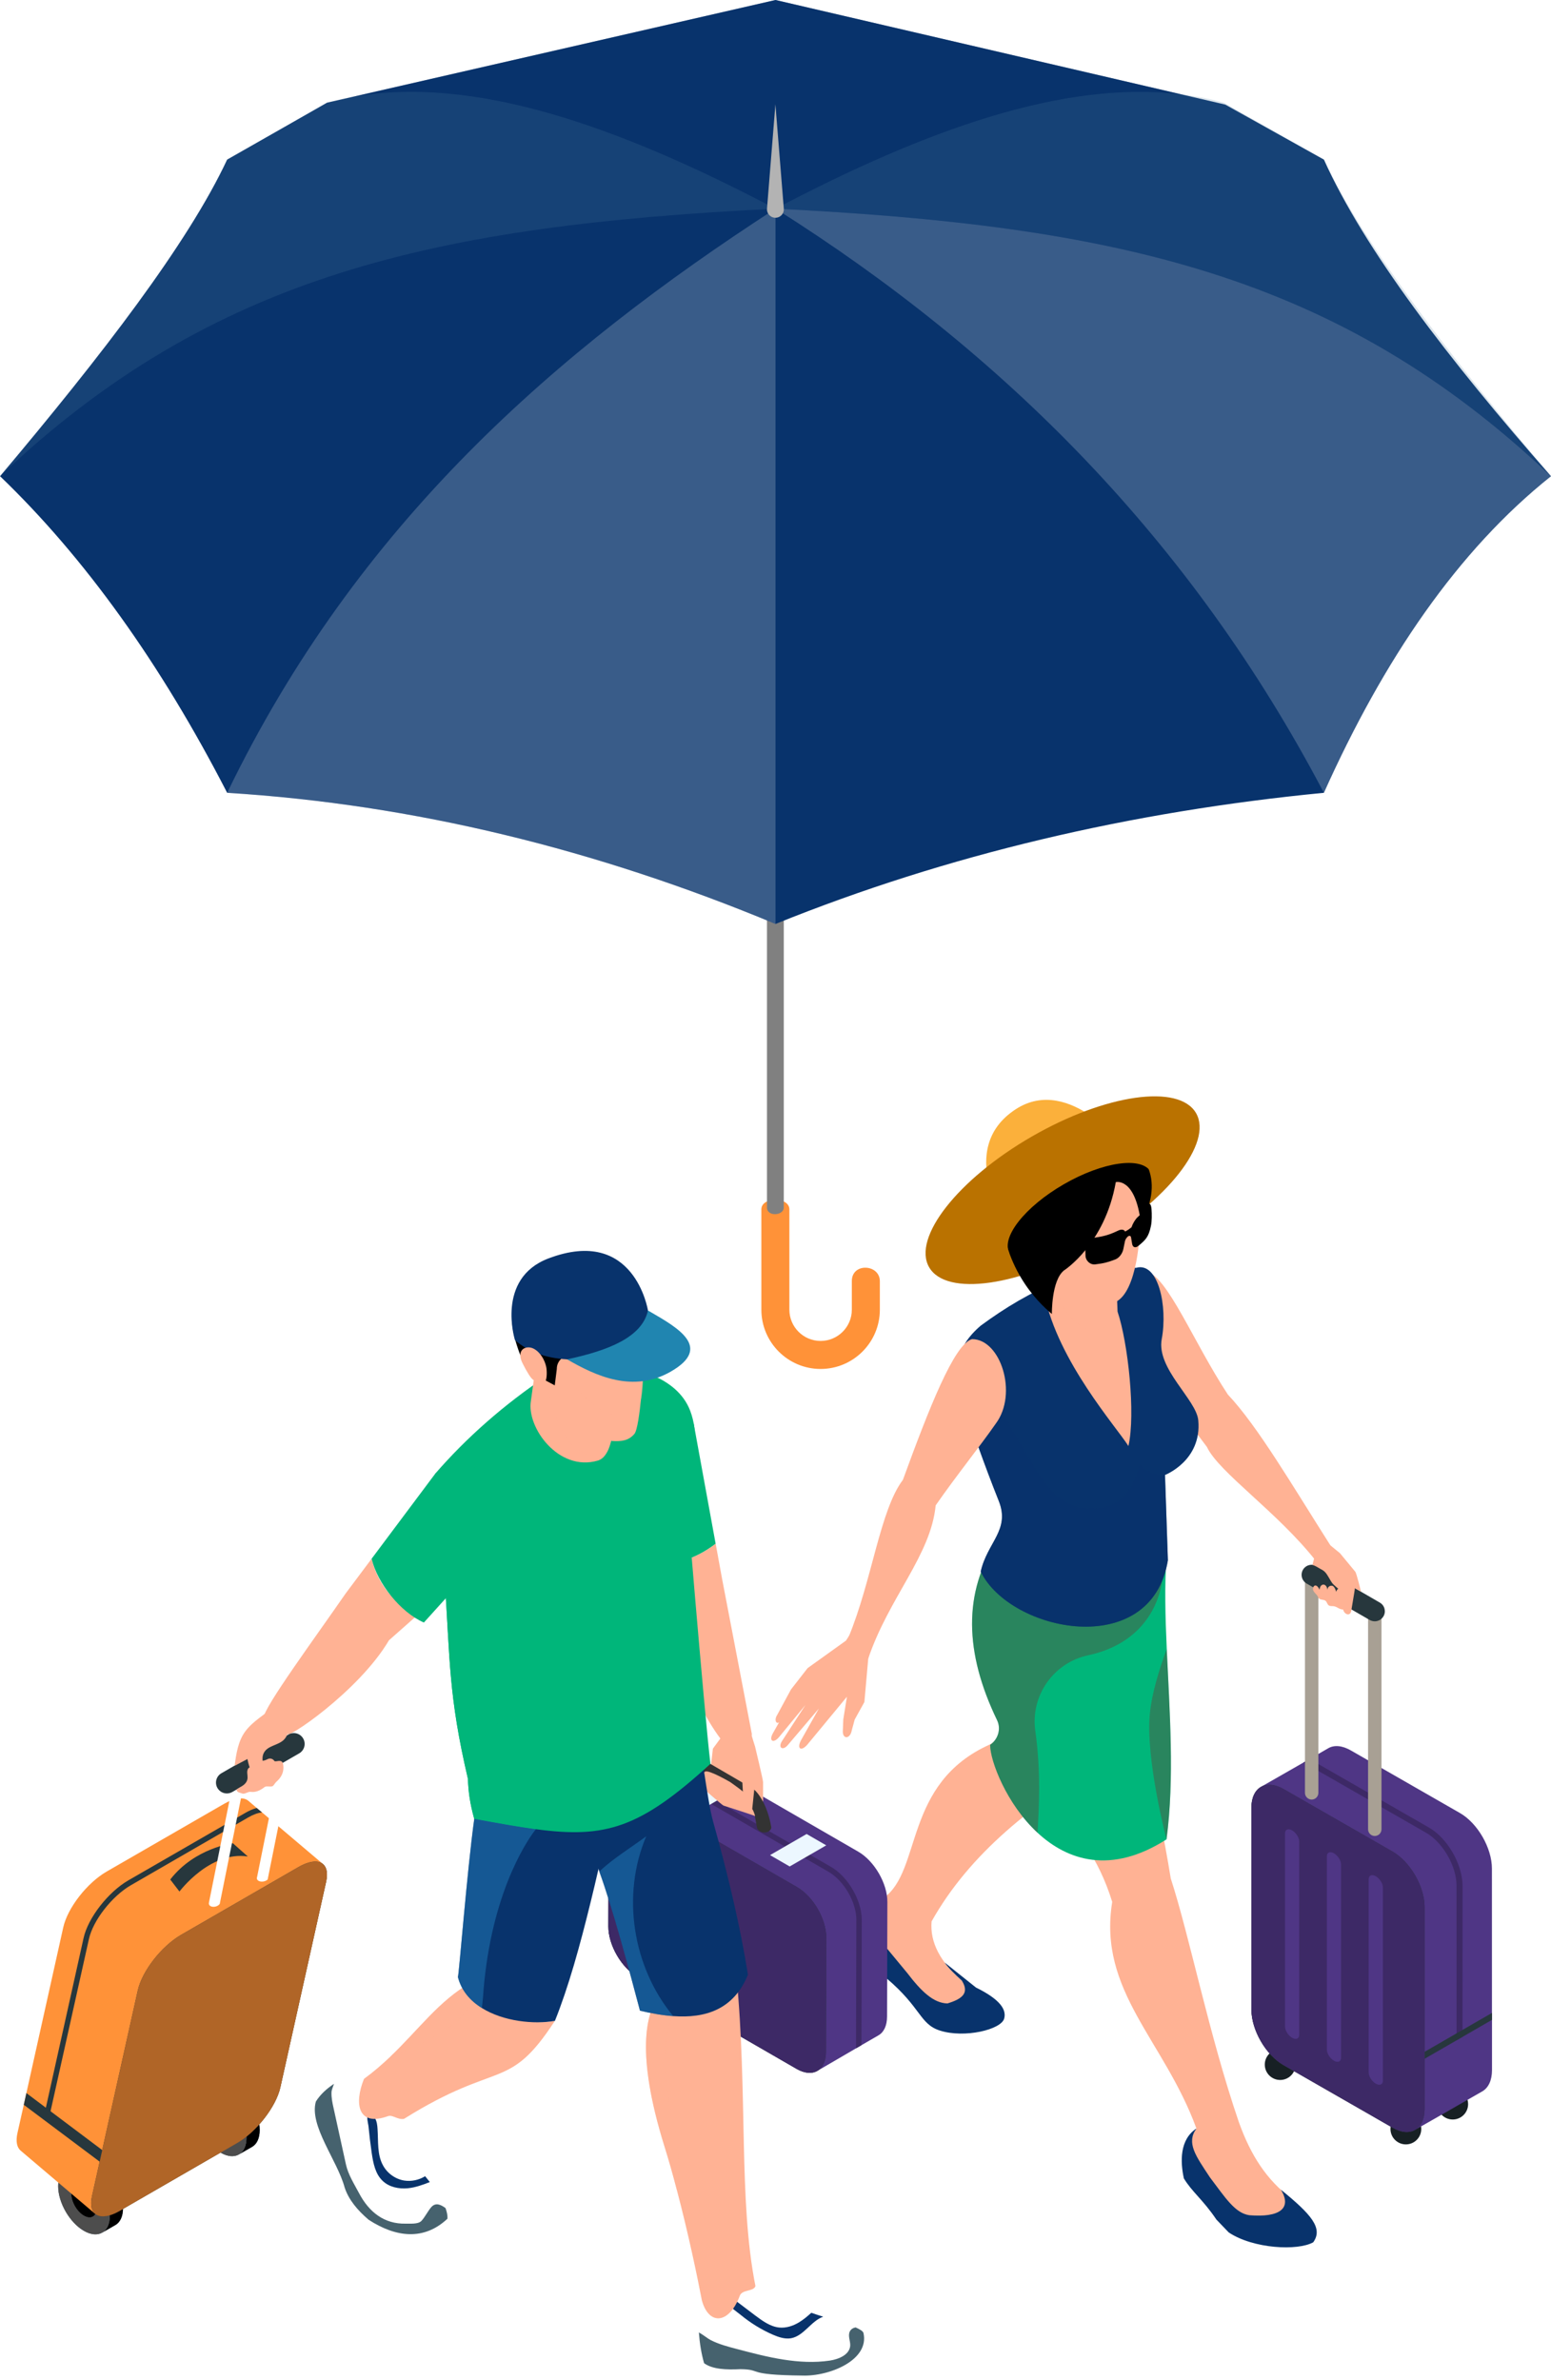 <?xml version="1.0" encoding="UTF-8"?>
<svg xmlns="http://www.w3.org/2000/svg" width="350" height="537" viewBox="0 0 350 537" fill="none">
  <path d="M185.179 308.901C177.809 308.901 171.811 302.903 171.811 295.533V272.883C171.811 269.988 178.133 270.026 178.133 272.883V295.533C178.133 299.416 181.292 302.579 185.179 302.579C189.062 302.579 192.225 299.42 192.225 295.533V289.105C192.198 284.838 198.547 285.234 198.547 289.105V295.533C198.547 302.907 192.549 308.901 185.179 308.901Z" fill="#FF9238"></path>
  <path d="M176.87 272.476V109.03C176.87 107.982 176.021 107.134 174.973 107.134C173.925 107.134 173.077 107.982 173.077 109.03V272.476C173.081 274.61 176.87 274.335 176.87 272.476Z" fill="#808080"></path>
  <path d="M350 107.455C328.926 124.242 312.252 148.792 298.751 178.895C255.137 183.129 213.811 192.814 174.999 208.489C134.657 191.687 93.448 181.511 51.262 178.895C36.232 149.704 19.154 125.863 0.014 107.455C23.071 80.085 42.414 54.928 51.262 36.014L64.272 28.606L73.803 23.17L79.341 21.907L175.003 0L275.431 23.351L276.494 23.604L298.755 36.018C307.916 56.33 326.687 80.892 350 107.455Z" fill="#08336C"></path>
  <path opacity="0.2" d="M175.002 47.087V208.485C134.659 191.683 93.45 181.508 51.265 178.891C80.64 118.146 125.419 79.21 175.002 47.087Z" fill="white"></path>
  <path opacity="0.2" d="M349.988 107.454C328.914 124.253 312.251 148.792 298.751 178.895C268.738 121.728 226.187 79.365 175.01 47.09C251.758 50.879 302.012 61.94 349.988 107.454Z" fill="white"></path>
  <path opacity="0.2" d="M174.978 47.087C98.23 50.879 47.976 61.94 0 107.451C23.057 80.081 42.401 54.924 51.249 36.011L64.259 28.603L73.789 23.166C75.61 22.661 77.457 22.243 79.327 21.904C106.637 16.859 139.341 28.354 174.978 47.087Z" fill="#517FA2"></path>
  <path opacity="0.2" d="M349.988 107.455C302.012 61.944 251.758 50.883 175.01 47.09C208.841 29.304 240.053 18.039 266.487 21.274C267.89 21.44 269.281 21.651 270.661 21.907C272.531 22.25 274.378 22.665 276.199 23.17L285.729 28.606L298.739 36.014C305.985 51.501 320.269 71.173 337.879 92.827C341.758 97.619 345.815 102.497 349.988 107.455Z" fill="#517FA2"></path>
  <path opacity="0.4" d="M266.48 21.274C240.046 18.039 208.834 29.3 175.003 47.09C139.339 28.354 106.635 16.863 79.329 21.907L174.991 0L266.48 21.274Z" fill="#08336C"></path>
  <path d="M173.083 47.087L174.979 23.54L176.875 47.087C176.958 48.135 176.178 49.051 175.134 49.134C174.089 49.217 173.17 48.436 173.083 47.392C173.075 47.294 173.075 47.185 173.083 47.087Z" fill="#B3B3B3"></path>
  <path d="M227.126 276.352C227.126 276.352 215.545 259.187 229.203 250.301C241.538 242.279 254.326 259.583 254.326 259.583L227.126 276.352Z" fill="#FBB03B"></path>
  <path d="M269.904 251.176C273.757 257.852 263.401 271.051 246.764 280.653C230.131 290.255 213.521 292.63 209.668 285.953C205.811 279.277 216.171 266.078 232.808 256.476C249.445 246.874 266.047 244.499 269.904 251.176Z" fill="#BA7200"></path>
  <path d="M317.248 483.875C319.166 483.875 320.721 482.321 320.721 480.403C320.721 478.486 319.166 476.931 317.248 476.931C315.331 476.931 313.776 478.486 313.776 480.403C313.776 482.321 315.331 483.875 317.248 483.875Z" fill="#172024"></path>
  <path d="M331.294 474.79C331.294 476.705 329.741 478.262 327.822 478.262C325.903 478.262 324.35 476.709 324.35 474.79C324.35 472.875 325.903 471.318 327.822 471.318C329.741 471.321 331.294 472.875 331.294 474.79Z" fill="#172024"></path>
  <path d="M292.356 465.866C292.356 467.782 290.803 469.339 288.884 469.339C286.969 469.339 285.412 467.785 285.412 465.866C285.412 463.948 286.965 462.394 288.884 462.394C290.803 462.394 292.356 463.951 292.356 465.866Z" fill="#172024"></path>
  <path d="M302.93 460.253C302.93 462.172 301.376 463.725 299.457 463.725C297.539 463.725 295.985 462.172 295.985 460.253C295.985 458.338 297.539 456.781 299.457 456.781C301.373 456.781 302.93 458.338 302.93 460.253Z" fill="#172024"></path>
  <path d="M268.763 489.991C268.374 486.187 268.269 482.703 269.984 480.287C262.727 460.389 247.723 449.302 250.984 429.159C244.624 408.609 231.414 407.304 223.259 377.952C220.534 370.057 220.767 361.997 223.259 353.817L262.482 354.631C261.611 362.186 257.562 370.94 250.169 375.667C256.823 388.089 261.11 404.869 264.193 423.858C268.435 436.906 272.808 459.073 279.522 478.737C282.236 486.383 285.844 491.894 291.427 496.105L288.004 502.872C288.004 502.872 277.079 500.754 276.913 500.264C276.755 499.777 268.763 489.991 268.763 489.991Z" fill="#FFB294"></path>
  <path d="M193.097 437.803C191.91 433.268 194.922 430.516 199.295 428.344C208.185 422.229 203.699 402.415 223.43 393.608C235.634 386.193 243.86 377.831 239.087 366.374L261.756 354.631C262.076 369.684 258.777 385.216 249.688 397.231C233.093 406.946 218.805 418.267 210.221 433.566C209.825 438.308 212.207 442.757 217.071 446.938C219.992 449.629 218.1 451.967 215.766 454.278L206.959 450.365L201.252 441.558L193.097 437.803Z" fill="#FFB294"></path>
  <path d="M270.002 480.286C266.172 482.771 266.334 487.789 267.148 491.54C268.943 494.556 271.521 496.407 274.488 500.836L277.282 503.747C282.857 507.453 292.833 507.931 296.342 505.971C298.627 502.789 295.898 499.656 289.048 494.099C291.656 498.352 288.674 500.425 281.904 499.856C278.684 499.37 276.528 495.943 273.018 491.295C269.802 486.413 267.649 483.547 270.002 480.286Z" fill="#08336C"></path>
  <path d="M197.972 429.042C192.517 430.011 190.681 433.562 190.153 438.048C191.051 443.104 196.581 443.458 200.019 446.365C207.929 453.053 207.521 456.721 212.087 458.187C217.647 459.974 225.904 457.984 226.601 455.496C227.174 453.456 225.655 451.141 220.241 448.483L213.157 442.828C214.058 444.114 215.465 445.505 217.059 446.934C218.812 449.743 217.116 451.062 213.798 452.072C210.654 451.997 207.906 449.362 204.747 445.222L197.735 436.744C196.034 434.112 195.861 431.534 197.972 429.042Z" fill="#08336C"></path>
  <path d="M263.241 415.044C250.676 423.074 240.867 419.805 234.126 413.551C227.121 407.059 223.434 397.34 223.434 393.725C225.267 392.439 225.938 390.083 224.991 388.134C217.678 372.994 217.248 359.354 225.089 347.52C225.395 347.064 225.708 346.608 226.043 346.152C226.446 346.797 226.88 347.4 227.336 347.946C232.889 354.664 242.28 354.495 253.462 352.919C256.595 352.474 259.867 351.92 263.241 351.373C262.774 357.707 262.955 364.734 263.294 372.097C263.924 386.064 265.081 401.219 263.241 415.044Z" fill="#00B67A"></path>
  <path opacity="0.3" d="M262.495 354.631C261.978 362.936 256.964 371.064 245.571 373.503C237.711 375.188 232.505 382.63 233.628 390.581C234.94 399.851 234.439 408.077 234.126 413.551C227.121 407.059 223.434 397.34 223.434 393.725C225.266 392.439 225.938 390.083 224.991 388.134C217.678 372.994 217.248 359.354 225.089 347.521L227.332 347.943L253.458 352.915L262.495 354.631Z" fill="#89131C"></path>
  <path d="M258.654 286.87C263.536 288.091 269.255 302.771 277.082 314.677C283.784 321.772 291.66 335.242 300.214 348.701L296.96 352.229C288.237 341.138 275.061 332.26 272.35 326.496L257.998 307.337L258.654 286.87Z" fill="#FFB294"></path>
  <path d="M262.895 332.829L263.547 352.075C259.815 374.804 227.992 368.331 221.308 354.631C222.775 348.022 228 345.27 225.387 338.699C221.78 329.651 219.352 322.39 219.352 322.39C218.541 320.068 217.825 317.961 217.278 316.03C215.261 308.999 215.439 304.189 221.308 299.13C232.588 290.832 244.181 285.528 256.373 286.082C261.364 284.642 263.543 294.73 262.159 302.161C260.912 308.841 269.975 315.808 270.404 320.486C271.249 329.598 262.895 332.829 262.895 332.829Z" fill="#08336C"></path>
  <path d="M193.505 366.208L190.896 370.204L182.251 376.402L178.5 381.213L175.349 387.03C174.67 388.063 175.13 389.122 175.812 388.632L174.425 391.079C173.418 392.847 174.508 393.442 175.729 392.055L181.765 384.715L176.465 392.869C175.484 394.419 176.683 395.154 177.852 393.684L184.785 385.529L180.789 392.624C179.756 394.505 180.679 395.369 182.176 393.684L191.118 382.864L190.297 387.976L190.191 390.717C190.195 392.511 191.854 392.406 192.212 390.449L192.871 388.014L195.058 384.063L195.929 374.25L197.097 367.754L193.505 366.208Z" fill="#FFB294"></path>
  <path opacity="0.5" d="M263.551 352.075C259.819 374.804 227.996 368.331 221.312 354.631C222.779 348.022 228.004 345.27 225.391 338.699C221.784 329.651 219.356 322.39 219.356 322.39C218.545 320.068 217.829 317.961 217.282 316.03C217.87 312.619 218.613 309.663 219.356 310.432C233.056 324.652 234.198 341.994 248.019 340.297C255.698 339.351 257.112 330.454 257.112 330.454C259.095 332.177 261.032 333.025 262.899 332.829L263.551 352.075Z" fill="#08336C"></path>
  <path d="M219.352 302.172C215.326 303.265 209.637 317.802 203.752 333.919C198.565 340.772 196.793 356.64 191.466 369.473L195.922 374.257C200.597 360.448 210.055 350.989 211.145 339.683C215.816 332.957 221.188 326.307 224.735 321.199C229.738 314.458 225.814 302.172 219.352 302.172Z" fill="#FFB294"></path>
  <path opacity="0.3" d="M263.234 415.044C263.234 415.044 258.507 397.103 259.472 386.758C259.894 382.204 261.56 376.764 263.287 372.101C263.916 386.065 265.074 401.22 263.234 415.044Z" fill="#89131C"></path>
  <path d="M237.076 277.739L235.737 292.298C238.723 307.118 251.941 322.006 254.64 326.296C256.291 319.069 254.564 303.024 252.186 295.955L251.88 287.948L237.076 277.739Z" fill="#FFB294"></path>
  <path opacity="0.5" d="M236.809 284.83C236.752 285 238.995 300.528 247.432 300.079C252.718 299.797 251.719 288.136 251.719 288.136L236.809 284.83Z" fill="#FFB294"></path>
  <path d="M251.647 293.837C247.802 295.56 242.207 291.477 239.666 289.339C238.803 288.612 238.128 287.688 237.691 286.648L235.621 281.731L232.375 281.984C232.375 281.984 226.724 278.946 227.61 267.813C228.051 262.248 235.127 256.665 241.023 256.635C250.301 256.59 253.702 262.282 256.163 266.082C258.625 269.883 257.219 277.683 257.219 277.683C257.219 277.683 256.812 291.522 251.647 293.837Z" fill="#FFB294"></path>
  <path d="M240.115 286.659C240.115 286.659 249.318 280.804 251.791 266.742C251.791 266.742 256.19 265.581 257.442 275.944C262.415 267.455 259.915 258.931 249.45 255.858C237.19 252.258 225.073 258.109 225.605 271.379C226.193 286.033 233.906 293.561 237.367 296.502C237.367 296.509 237.25 288.909 240.115 286.659Z" fill="black"></path>
  <path d="M259.854 272.845C259.752 271.556 259.319 271.236 258.787 272.156C258.022 273.332 257.701 273.769 256.691 274.674C256.163 275.179 255.632 276.061 255.33 276.943C254.565 277.524 254.765 277.407 253.913 277.893C253.634 277.422 253.057 277.339 252.356 277.671C250.422 278.583 249.359 278.93 247.055 279.269C245.807 279.45 244.789 280.178 244.853 281.124C244.91 281.973 244.933 282.414 244.959 283.375C244.985 284.449 245.988 285.445 247.168 285.301C249.11 285.068 250.011 284.826 251.696 284.182C252.563 283.85 253.291 282.843 253.494 281.852C253.637 281.147 253.709 280.796 253.856 280.087C253.95 279.635 254.271 279.187 254.621 278.93C254.938 278.787 255.183 278.892 255.24 279.243C255.334 279.82 255.383 280.106 255.477 280.679C255.613 281.482 256.227 281.686 256.914 281.109C258.437 279.827 259.194 279.209 259.722 276.627C259.948 275.541 259.945 274.003 259.854 272.845Z" fill="black"></path>
  <path d="M200.245 429.204L200.174 455.009C200.174 457.113 199.438 458.579 198.24 459.265L194.398 461.489L193.177 462.198L184.445 467.288C184.619 467.19 184.74 467.043 184.887 466.922C183.688 467.951 181.829 468.023 179.752 466.824L143.892 446.104C140.224 444.001 137.265 438.889 137.287 434.681L137.359 408.876C137.359 406.799 138.094 405.329 139.293 404.646L146.705 400.318L148.443 399.316L153.064 396.624C154.286 395.938 155.952 396.036 157.784 397.088L193.644 417.807C197.312 419.911 200.272 425.023 200.245 429.204Z" fill="#4F3685"></path>
  <path d="M187.567 421.279L151.707 400.586C150.731 400.024 149.604 399.56 148.431 399.315L146.693 400.318C148.725 400.367 150.584 401.344 151.097 401.638L186.956 422.357C190.428 424.363 193.267 429.23 193.245 433.241L193.169 462.202L194.391 461.493L194.466 433.241C194.489 428.864 191.382 423.507 187.567 421.279Z" fill="#3D2966"></path>
  <path d="M179.856 425.818C183.509 427.929 186.469 433.034 186.457 437.234L186.386 463.039C186.375 467.239 183.396 468.935 179.743 466.824L143.883 446.123C140.23 444.012 137.271 438.889 137.282 434.693L137.354 408.887C137.365 404.688 140.343 403.01 143.997 405.121L179.856 425.818Z" fill="#27373D"></path>
  <path d="M179.856 425.818C183.509 427.929 186.469 433.034 186.457 437.234L186.386 463.039C186.375 467.239 183.396 468.935 179.743 466.824L143.883 446.123C140.23 444.012 137.271 438.889 137.282 434.693L137.354 408.887C137.365 404.688 140.343 403.01 143.997 405.121L179.856 425.818Z" fill="#3D2966"></path>
  <path d="M186.453 416.397L178.201 421.162L173.764 418.602L182.02 413.837L186.453 416.397Z" fill="#ECF7FF"></path>
  <path d="M165.217 404.322L156.961 409.087L152.527 406.527L160.784 401.758L165.217 404.322Z" fill="#ECF7FF"></path>
  <path d="M14.846 489.492L17.828 487.781C18.88 487.178 20.327 487.264 21.929 488.18C25.153 490.028 27.758 494.54 27.758 498.273C27.758 500.15 27.098 501.47 26.031 502.08L23.049 503.792C24.116 503.181 24.776 501.862 24.776 499.984C24.776 496.252 22.171 491.739 18.947 489.892C17.345 488.972 15.898 488.889 14.846 489.492Z" fill="#46626E"></path>
  <path d="M13.123 493.3C13.123 489.568 15.728 488.045 18.951 489.892C22.175 491.739 24.78 496.252 24.78 499.984C24.78 503.716 22.175 505.239 18.951 503.392C15.728 501.545 13.123 497.032 13.123 493.3Z" fill="#46626E"></path>
  <path d="M14.846 489.492L17.828 487.781C18.88 487.178 20.327 487.264 21.929 488.18C25.153 490.028 27.758 494.54 27.758 498.273C27.758 500.15 27.098 501.47 26.031 502.08L23.049 503.792C24.116 503.181 24.776 501.862 24.776 499.984C24.776 496.252 22.171 491.739 18.947 489.892C17.345 488.972 15.898 488.889 14.846 489.492Z" fill="black"></path>
  <path d="M13.123 493.3C13.123 489.568 15.728 488.045 18.951 489.892C22.175 491.739 24.78 496.252 24.78 499.984C24.78 503.716 22.175 505.239 18.951 503.392C15.728 501.545 13.123 497.032 13.123 493.3Z" fill="#4D4D4D"></path>
  <path d="M16.131 495.019C16.131 493.206 17.394 492.467 18.958 493.364C20.523 494.262 21.786 496.452 21.786 498.265C21.786 500.079 20.523 500.818 18.958 499.92C17.394 499.023 16.131 496.833 16.131 495.019Z" fill="black"></path>
  <path d="M16.131 495.019C16.131 493.206 17.394 492.467 18.958 493.364C20.523 494.262 21.786 496.452 21.786 498.265C21.786 500.079 20.523 500.818 18.958 499.92C17.394 499.023 16.131 496.833 16.131 495.019Z" fill="black"></path>
  <path d="M45.694 471.853L48.676 470.142C49.728 469.538 51.176 469.625 52.778 470.541C56.001 472.388 58.606 476.901 58.606 480.633C58.606 482.511 57.947 483.83 56.88 484.441L53.898 486.152C54.965 485.542 55.624 484.222 55.624 482.345C55.624 478.613 53.019 474.1 49.796 472.253C48.198 471.337 46.75 471.25 45.694 471.853Z" fill="#46626E"></path>
  <path d="M43.972 475.661C43.972 471.928 46.577 470.405 49.8 472.253C53.023 474.1 55.628 478.613 55.628 482.345C55.628 486.077 53.023 487.6 49.8 485.753C46.577 483.906 43.972 479.393 43.972 475.661Z" fill="#46626E"></path>
  <path d="M45.694 471.853L48.676 470.142C49.728 469.538 51.176 469.625 52.778 470.541C56.001 472.388 58.606 476.901 58.606 480.633C58.606 482.511 57.947 483.83 56.88 484.441L53.898 486.152C54.965 485.542 55.624 484.222 55.624 482.345C55.624 478.613 53.019 474.1 49.796 472.253C48.198 471.337 46.75 471.25 45.694 471.853Z" fill="black"></path>
  <path d="M43.972 475.661C43.972 471.928 46.577 470.405 49.8 472.253C53.023 474.1 55.628 478.613 55.628 482.345C55.628 486.077 53.023 487.6 49.8 485.753C46.577 483.906 43.972 479.393 43.972 475.661Z" fill="#4D4D4D"></path>
  <path d="M46.977 477.38C46.977 475.566 48.244 474.828 49.805 475.725C51.37 476.622 52.633 478.812 52.633 480.626C52.633 482.439 51.37 483.178 49.805 482.281C48.24 481.384 46.977 479.193 46.977 477.38Z" fill="black"></path>
  <path d="M46.977 477.38C46.977 475.566 48.244 474.828 49.805 475.725C51.37 476.622 52.633 478.812 52.633 480.626C52.633 482.439 51.37 483.178 49.805 482.281C48.24 481.384 46.977 479.193 46.977 477.38Z" fill="black"></path>
  <path d="M100.975 500.644C95.644 505.658 89.307 504.851 83.192 500.889C80.674 498.736 78.668 496.365 77.764 493.575C76.124 487.483 69.715 479.634 71.283 474.202C72.286 472.588 73.802 471.242 75.37 470.213C76.863 469.21 78.404 468.524 79.6 468.132L86.129 466.224L93.492 473.538L91.094 481.244L95.154 490.073C95.422 490.39 95.694 490.733 95.939 491.05C96.304 491.491 96.647 491.932 96.99 492.369C98.63 494.522 99.901 496.527 100.538 498.239C100.851 499.128 101.024 499.913 100.975 500.644Z" fill="white"></path>
  <path d="M100.975 500.644C95.644 505.658 89.307 504.851 83.192 500.889C80.674 498.736 78.668 496.365 77.764 493.575C76.124 487.483 69.715 479.634 71.283 474.202C72.286 472.588 73.802 471.242 75.37 470.213C75.174 470.824 74.831 471.532 74.808 472.098C74.759 473.297 75.004 474.496 75.272 475.668C76.203 479.898 77.13 484.154 78.061 488.388C78.574 490.71 79.92 492.803 81.021 494.88C83.294 499.185 86.729 501.881 91.573 501.76C92.625 501.734 94.302 501.915 95.06 501.179C95.818 500.422 96.647 498.755 97.379 497.971C98.332 496.968 99.437 497.436 100.538 498.246C100.851 499.128 101.024 499.913 100.975 500.644Z" fill="#46626E"></path>
  <path d="M96.992 492.377C95.378 493.014 93.765 493.598 92.05 493.771C90.021 493.968 87.842 493.526 86.376 492.132C84.687 490.567 84.223 488.12 83.88 485.821C83.586 483.789 83.341 481.761 83.145 479.706C83.07 479.167 82.632 477.504 83.07 477.041C83.582 476.479 84.367 477.482 84.634 477.972C85.049 478.707 85.147 479.563 85.196 480.392C85.392 483.204 85.075 486.19 86.444 488.637C87.42 490.424 89.234 491.721 91.239 492.037C92.853 492.282 94.541 491.917 95.936 491.057C96.306 491.498 96.649 491.939 96.992 492.377Z" fill="#08336C"></path>
  <path d="M181.056 536.04C167.993 535.893 172.2 534.671 167.137 534.596C163.812 534.766 160.777 534.622 158.892 533.25C158.255 531.049 157.89 528.677 157.72 526.302C157.475 522.781 157.671 519.234 158.112 516.176L170.466 514.808L179.638 520.557C180.69 521.02 181.863 521.462 183.088 521.876C183.97 522.193 184.898 522.464 185.78 522.755C188.618 523.637 191.382 524.417 193.093 525.175C194.074 525.616 194.733 526.008 194.854 526.423C196.268 532.541 187.171 536.259 181.056 536.04Z" fill="white"></path>
  <path d="M181.049 536.04C167.986 535.893 172.193 534.671 167.13 534.596C163.805 534.766 160.77 534.622 158.885 533.25C158.248 531.048 157.883 528.677 157.713 526.302C158.689 526.841 159.741 527.72 160.378 528.04C162.263 528.994 164.318 529.533 166.372 530.068C173.196 531.878 180.265 533.687 187.262 532.662C189.294 532.345 191.714 531.343 191.861 529.288C191.91 528.236 191.322 527.135 191.74 526.155C191.985 525.593 192.498 525.273 193.086 525.175C194.066 525.616 194.726 526.008 194.847 526.423C196.261 532.541 187.164 536.259 181.049 536.04Z" fill="#46626E"></path>
  <path d="M185.77 522.758C183.029 523.712 181.393 527.113 178.479 527.625C177.11 527.844 175.715 527.38 174.468 526.841C171.802 525.691 169.333 524.149 167.105 522.317C166.37 521.707 164.538 520.53 164.266 519.576C163.851 518.061 165.733 518.917 166.392 519.429C167.738 520.455 169.084 521.458 170.43 522.487C172.07 523.708 173.83 525.005 175.859 525.201C177.423 525.348 178.965 524.836 180.311 524.029C181.314 523.418 182.219 522.66 183.074 521.876C183.96 522.197 184.888 522.464 185.77 522.758Z" fill="#08336C"></path>
  <path d="M160.098 401.483L160.87 394.58L162.963 391.734L160.456 384.394C160.456 384.394 168.765 385.785 168.282 385.913C167.796 386.041 170.393 394.117 170.393 394.117C170.393 394.117 172.199 401.63 172.199 402.124C172.199 402.618 172.199 407.979 172.199 407.979L168.022 406.505L160.098 401.483Z" fill="#FFB294"></path>
  <path d="M155.687 403.674C154.406 403.941 152.649 403.029 153.38 401.125C154.896 398.675 158.224 397.076 160.313 398.023L168.547 402.818L168.03 406.505L160.106 401.487C159.22 400.925 158.059 401.08 157.35 401.857L155.687 403.674Z" fill="#333333"></path>
  <path d="M168.539 402.814C167.513 403.417 166.993 406.094 168.301 406.689C170.397 408.084 170.284 409.837 170.861 412.582C171.871 414.165 174.054 413.437 174.054 412.329C173.357 408.156 171.359 403.756 168.539 402.814Z" fill="#333333"></path>
  <path d="M159.123 403.937L158.365 402.12C158.365 402.12 158.263 400.149 159.153 399.745C160.042 399.342 164.777 402.12 164.777 402.12C164.777 402.12 168.317 404.575 168.54 405.144C168.762 405.713 168.302 406.686 168.302 406.686C168.302 406.686 169.109 407.244 169.75 408.205C170.206 408.887 170.417 409.917 170.395 409.803C170.372 409.69 163.511 407.507 163.258 407.421C163.006 407.342 159.123 403.937 159.123 403.937Z" fill="#FFB294"></path>
  <path d="M166.148 394.584L165.681 399.707L167.52 402.101L167.799 407.236L169.748 408.209L170.457 401.396L169.605 395.47L166.148 394.584Z" fill="#FFB294"></path>
  <path d="M161.491 348.346L156.548 321.281H139.056L144.292 350.431C144.579 351.226 144.869 352.025 145.159 352.828C151.549 353.707 156.993 351.807 161.491 348.346Z" fill="#00B67A"></path>
  <path d="M161.498 348.346C157.001 351.807 151.557 353.707 145.167 352.824C150.784 368.391 156.582 384.903 163.172 393.08C164.774 395.146 169.272 393.691 169.668 391.308L162.98 356.451L161.498 348.346Z" fill="#FFB294"></path>
  <path d="M170.47 515.837C170.126 517.107 167.484 516.572 166.948 518.012C164.551 524.444 159.978 524.813 158.387 519.086C157.384 513.85 155.352 504.067 152.762 494.258C151.88 490.834 150.926 487.457 149.923 484.252C143.345 463.118 146.033 454.458 148.212 451.182C149.117 449.787 149.923 449.373 149.923 449.373C159.706 451.672 159.171 451.695 166.164 445.58C168.784 472.81 166.605 496.293 170.47 515.837Z" fill="#FFB294"></path>
  <path opacity="0.5" d="M152.762 494.235C151.88 490.835 150.926 487.461 149.923 484.256C143.345 463.122 146.033 454.462 148.212 451.186C151.808 451.382 152.396 452.826 151.149 456.664C149.852 460.675 149.78 465.007 150.266 469.165C150.975 475.159 152.687 480.98 153.105 486.997C153.275 489.395 153.199 491.841 152.762 494.235Z" fill="#FFB294"></path>
  <path d="M168.782 445.584C165.528 453.557 159.048 455.442 151.93 454.93C149.461 454.76 146.916 454.293 144.42 453.708C141.951 444.412 138.328 430.787 135.248 422.323C135.199 422.127 135.127 421.931 135.052 421.735C134.807 421.076 134.588 420.465 134.343 419.899C133.046 416.668 131.923 414.64 131.09 414.618L138.551 397.495L141.585 390.573L156.556 387.516C158.267 393.02 159.444 405.788 160.933 411.07C164.378 423.349 167.093 434.968 168.782 445.584Z" fill="#08336C"></path>
  <path d="M125.212 456.004C114.694 472.147 112.617 464.686 91.162 478.118C89.669 478.363 88.594 477.115 87.543 477.508C80.768 479.954 79.863 474.718 82.137 469.093C84.312 467.502 86.246 465.817 88.055 464.102C94.464 458.009 99.086 451.431 106.23 447.393C107.403 446.707 108.651 446.096 109.974 445.584C112.172 454.39 117.872 457.278 125.212 456.004Z" fill="#FFB294"></path>
  <path opacity="0.5" d="M106.306 451.65C104.47 457.372 94.834 461.432 88.06 464.102C94.469 458.009 99.09 451.431 106.234 447.393C106.747 448.667 106.774 450.183 106.306 451.65Z" fill="#FFB294"></path>
  <path d="M143.711 397.958L139.432 408.989L135.862 418.188C135.594 419.387 135.323 420.559 135.055 421.735C134.493 424.156 133.932 426.602 133.344 428.951C130.874 439.077 128.254 448.472 125.223 456.004C120.477 456.837 113.604 456.128 108.76 453.116C106.143 451.503 104.111 449.203 103.331 446.097C103.55 445.999 105.386 422.222 107.026 410.41C107.222 409.015 107.44 407.621 107.685 406.23C107.979 404.518 108.345 402.806 108.737 401.068L108.956 394.878L112.82 395.221L138.554 397.495L143.711 397.958Z" fill="#08336C"></path>
  <path d="M142.355 308.923L152.286 339.991C152.286 339.991 159.558 328.354 155.746 318.329C152.712 310.352 142.355 308.923 142.355 308.923Z" fill="#00B67A"></path>
  <path d="M160.316 398.007C144.418 412.536 136.637 414.862 120.935 412.755C116.924 412.216 112.374 411.387 107.016 410.406C106.063 407.006 105.671 404.194 105.599 401.404C101.173 382.445 101.588 374.694 100.314 355.859C99.899 349.575 99.288 342.065 98.236 332.501C105.233 324.452 113.648 316.968 123.578 310.337H145.251C150.243 315.008 152.98 322.495 154.424 331.543C154.424 331.543 158.925 386.463 160.316 398.007Z" fill="#00B67A"></path>
  <path d="M137.074 327.513C136.546 328.557 135.837 329.308 134.917 329.575C126.054 332.188 118.79 322.077 119.804 316.12C120.633 309.994 121.112 306.658 121.112 306.658L138.254 310.884C138.254 310.884 138.439 312.49 138.54 314.763C138.71 318.624 138.65 324.399 137.074 327.513Z" fill="#FFB294"></path>
  <path opacity="0.5" d="M137.081 327.513C136.232 328.094 135.294 328.441 134.272 328.441C126.174 328.441 123.588 313.176 123.588 313.176L138.543 314.763C138.717 318.624 138.656 324.399 137.081 327.513Z" fill="#FFB294"></path>
  <path d="M122.447 309.636C122.447 309.636 124.306 317.055 127.627 320.26C130.948 323.464 136.237 325.067 138.251 325.168C140.264 325.27 141.851 325.097 143.159 323.562C144.467 322.028 145.27 307.91 145.27 307.91C145.233 302.454 145.142 300.811 144.494 297.772C143.54 293.297 140.301 283.386 127.269 285.173C120.981 286.033 117.09 290.617 116.272 296.155C115.62 300.554 119.145 308.385 119.145 308.385L122.447 309.636Z" fill="#FFB294"></path>
  <path opacity="0.5" d="M140.134 319.453C132.036 319.453 123.588 303.759 123.588 303.759L144.858 302.16C145.371 313.681 145.729 319.453 140.134 319.453Z" fill="#FFB294"></path>
  <path d="M118.994 309.301L125.184 312.603L125.651 308.901C125.625 307.133 127.118 305.712 128.882 305.844C131.849 306.066 136.414 305.908 140.78 303.766C144.931 301.727 145.651 298.945 145.651 298.945C147.743 290.911 137.153 284.706 129.172 284.973C119.48 285.298 115.559 291.804 115.544 297.546C115.529 302.764 118.994 309.301 118.994 309.301Z" fill="black"></path>
  <path d="M138.99 302.383C135.499 304.396 131.51 305.794 127.631 306.522C127.748 306.594 127.85 306.665 127.97 306.733C134.473 310.488 142.873 314.401 151.4 309.478C160.739 304.087 153.146 299.706 146.643 295.951C146.507 295.872 146.36 295.8 146.217 295.725C144.973 297.998 142.53 300.339 138.99 302.383Z" fill="#2085B0"></path>
  <path d="M127.976 306.733C122.856 306.451 119.064 304.878 116.21 302.402C116.21 302.402 111.826 288.509 123.739 283.97C143.218 276.555 146.223 295.725 146.223 295.725C144.858 301.746 137.371 304.716 127.976 306.733Z" fill="#08336C"></path>
  <path d="M120.374 304.298C119.518 303.868 118.334 303.928 117.758 304.694C117.433 305.123 117.358 305.696 117.437 306.228C117.516 306.76 117.743 307.257 117.98 307.74C118.391 308.577 118.847 309.395 119.345 310.183C119.748 310.823 120.25 311.498 120.985 311.672C121.743 311.849 122.647 312.373 123.058 311.713C123.465 311.053 123.424 309.259 123.273 308.497C122.949 306.876 121.897 305.059 120.374 304.298Z" fill="#FFB294"></path>
  <path d="M83.864 351.72L77.99 359.573C71.22 369.375 59.522 385.28 59.522 387.516C59.522 389.751 65.791 389.14 64.871 391.127C63.955 393.114 81.003 381.684 87.777 370.121L94.25 364.402C88.923 362.087 85.119 357.175 83.864 351.72Z" fill="#FFB294"></path>
  <path d="M73.587 424.623L63.265 471.001C62.285 475.378 57.908 481.029 53.482 483.574L27.017 498.861C24.375 500.376 22.32 500.452 21.294 499.324C21.37 499.4 21.392 499.471 21.464 499.543L4.658 485.281C3.825 484.573 3.508 483.204 3.949 481.27L5.367 474.933L5.955 472.29L14.271 434.915C15.251 430.512 19.628 424.887 24.054 422.32L50.519 407.055C53.015 405.611 54.994 405.442 56.072 406.369L57.931 407.96L59.13 408.963L72.875 420.608C72.826 420.559 72.754 420.559 72.679 420.51C73.659 421.2 74.051 422.568 73.587 424.623Z" fill="#FF9238"></path>
  <path d="M59.125 408.97C58.243 409.046 57.168 409.434 56.018 410.098L29.553 425.385C25.271 427.854 20.992 433.336 20.061 437.565L11.107 477.73L9.935 477.463L18.862 437.298C19.865 432.774 24.389 426.949 28.939 424.31L55.404 409.046C56.286 408.533 57.142 408.167 57.922 407.971L59.125 408.97Z" fill="#27373D"></path>
  <path d="M27.015 498.861L53.472 483.585C57.905 481.025 62.294 475.382 63.27 470.99L73.592 424.619C74.569 420.231 71.767 418.75 67.334 421.31L40.877 436.585C36.443 439.145 32.059 444.774 31.082 449.166L20.76 495.536C19.78 499.924 22.577 501.421 27.015 498.861Z" fill="#27373D"></path>
  <path d="M40.498 426.821C40.498 426.821 47.359 417.611 55.921 418.912L52.558 415.93C52.558 415.93 43.996 416.925 38.417 424.11L40.498 426.821Z" fill="#27373D"></path>
  <path d="M27.701 488.641L26.257 490.597L5.368 474.941L5.956 472.298L27.701 488.641Z" fill="#27373D"></path>
  <path d="M54.433 399.3C53.781 399.161 53.125 399.594 52.993 400.258L47.165 429.245C46.852 430.5 48.918 430.576 49.589 429.599L55.391 400.74C55.523 400.081 55.093 399.436 54.433 399.3Z" fill="white"></path>
  <path d="M65.441 392.82C64.793 392.684 64.133 393.118 64.001 393.777L58.022 423.518C57.603 424.582 59.439 424.962 60.397 424.114L66.395 394.264C66.534 393.6 66.105 392.956 65.441 392.82Z" fill="white"></path>
  <path d="M51.191 404.684C50.347 404.684 49.525 404.247 49.069 403.462C48.394 402.29 48.794 400.797 49.966 400.122L65.08 391.395C66.245 390.72 67.745 391.12 68.42 392.292C69.095 393.461 68.695 394.957 67.523 395.636L52.409 404.363C52.029 404.578 51.606 404.684 51.191 404.684Z" fill="#27373D"></path>
  <path d="M27.016 498.861L53.474 483.585C57.907 481.025 62.296 475.382 63.272 470.99L73.594 424.619C74.57 420.231 71.769 418.75 67.336 421.31L40.879 436.585C36.445 439.145 32.061 444.774 31.084 449.166L20.762 495.536C19.782 499.924 22.579 501.421 27.016 498.861Z" fill="#B06527"></path>
  <path d="M55.368 390.656C53.728 392.865 53.31 395.719 52.94 398.445C53.906 397.936 54.874 397.427 55.84 396.922C56.194 398.807 56.952 400.612 58.045 402.188C58.309 402.573 58.652 402.972 59.116 403.01C60.024 403.082 60.367 401.811 60.186 400.918C59.806 399.025 58.614 396.963 59.651 395.335C60.601 393.845 62.837 393.808 64.077 392.552C64.853 391.768 65.121 390.63 65.34 389.548C65.807 387.207 65.231 382.042 62.109 384.839C59.96 386.769 57.11 388.311 55.368 390.656Z" fill="#FFB294"></path>
  <path d="M53.351 403.817C53.505 404.469 53.976 404.442 54.602 404.684C55.262 404.94 55.892 404.231 56.593 404.326C57.686 404.469 58.651 404.065 59.729 403.232C60.148 402.908 61.252 403.338 61.626 402.961C61.912 402.678 62.089 402.297 62.391 402.03C63.367 401.163 64.189 399.964 63.895 398.132C63.665 396.691 62.172 397.754 61.889 397.328C61.573 396.85 60.932 396.654 60.382 396.948C58.772 397.811 58.319 396.71 57.124 398.301C56.834 398.686 56.212 398.712 55.971 399.127C55.624 399.73 55.895 400.488 55.865 401.185C55.82 402.248 54.964 402.885 54.063 403.353C53.761 403.534 53.547 403.662 53.351 403.817Z" fill="#FFB294"></path>
  <path d="M120.931 412.759C116.92 412.22 112.37 411.39 107.012 410.41C106.059 407.01 105.667 404.197 105.595 401.408C101.169 382.449 101.584 374.698 100.31 355.863C101.678 353.149 103.831 350.091 106.718 349.601C110.681 348.915 110.756 352.119 110.583 355.083C110.044 364.304 110.021 373.601 111.22 382.773C112.592 393.238 115.623 403.658 120.931 412.759Z" fill="#00B67A"></path>
  <path d="M98.248 332.49L83.862 351.72C85.118 357.171 90.332 363.806 95.655 366.121L108.865 351.482C119.703 342.665 111.647 325.195 98.248 332.49Z" fill="#00B67A"></path>
  <path opacity="0.5" d="M120.927 412.759C120.927 412.759 112.61 422.666 109.723 443.556C109.406 445.855 109.161 448.155 109.014 450.455C108.987 450.896 108.867 451.948 108.746 453.12C106.13 451.506 104.098 449.207 103.317 446.1C103.536 446.002 105.372 422.225 107.012 410.414C112.365 411.387 116.916 412.22 120.927 412.759Z" fill="#227FBC"></path>
  <path opacity="0.5" d="M151.923 454.93C149.454 454.76 146.909 454.293 144.414 453.708C141.944 444.412 138.321 430.787 135.241 422.323C135.339 422.203 135.46 422.105 135.584 421.98C138.668 419.168 142.483 416.842 145.835 414.35C140.184 427.583 142.751 443.873 151.923 454.93Z" fill="#227FBC"></path>
  <path d="M336.684 455.771V467.145C336.677 469.471 335.855 471.103 334.532 471.891L329.427 474.813L327.52 475.917L319.331 480.588C318.02 481.35 316.225 481.248 314.242 480.102L289.643 465.995C285.632 463.71 282.394 458.085 282.409 453.437L282.394 407.934C282.394 405.299 283.483 403.572 285.116 402.995C284.923 403.071 284.72 403.104 284.527 403.214L294.163 397.698L295.513 396.922L299.739 394.486C301.051 393.725 302.853 393.834 304.847 394.988L329.442 409.099C333.435 411.376 336.677 417.001 336.666 421.645L336.673 454.214L336.684 455.771Z" fill="#4F3685"></path>
  <path d="M322.445 412.374L295.523 396.921L294.174 397.698L321.774 413.536C325.6 415.718 328.68 421.094 328.68 425.498L328.688 458.828L328.695 460.4L330.033 459.623V458.051L330.041 425.505C330.018 420.653 326.622 414.753 322.445 412.374Z" fill="#3D2966"></path>
  <path d="M321.476 430.358V475.846C321.476 480.483 318.245 482.394 314.241 480.098L310.893 478.179L309.612 477.437L289.65 465.987C285.642 463.695 282.393 458.063 282.393 453.43V407.942C282.393 403.305 285.642 401.405 289.65 403.697L314.241 417.804C318.245 420.103 321.476 425.721 321.476 430.358Z" fill="#27373D"></path>
  <path d="M321.476 430.358V475.846C321.476 480.483 318.245 482.394 314.241 480.098L310.893 478.179L309.612 477.437L289.65 465.987C285.642 463.695 282.393 458.063 282.393 453.43V407.942C282.393 403.305 285.642 401.405 289.65 403.697L314.241 417.804C318.245 420.103 321.476 425.721 321.476 430.358Z" fill="#3D2966"></path>
  <path d="M336.688 455.771L330.027 459.62L328.692 460.396L321.477 464.558V462.986L328.685 458.824L330.027 458.048L336.681 454.206L336.688 455.771Z" fill="#27373D"></path>
  <path d="M291.581 459.82C290.699 459.311 289.979 458.18 289.979 457.294V413.695C289.979 412.812 290.695 412.507 291.581 413.02C292.463 413.529 293.183 414.66 293.183 415.546V459.145C293.179 460.027 292.463 460.333 291.581 459.82Z" fill="#4F3685"></path>
  <path d="M301.019 464.996C300.137 464.487 299.417 463.356 299.417 462.47V418.871C299.417 417.988 300.133 417.683 301.019 418.192C301.901 418.701 302.621 419.832 302.621 420.718V464.317C302.621 465.203 301.905 465.505 301.019 464.996Z" fill="#4F3685"></path>
  <path d="M310.462 470.172C309.579 469.663 308.859 468.532 308.859 467.646V424.047C308.859 423.165 309.576 422.859 310.462 423.372C311.347 423.885 312.064 425.012 312.064 425.898V469.497C312.064 470.379 311.347 470.681 310.462 470.172Z" fill="#4F3685"></path>
  <path d="M310.231 414.286C309.398 414.286 308.72 413.608 308.72 412.775V364.452L297.504 357.975V404.552C297.504 405.386 296.825 406.064 295.992 406.064C295.159 406.064 294.48 405.386 294.48 404.552V355.355C294.48 354.816 294.767 354.314 295.238 354.046C295.706 353.775 296.282 353.775 296.75 354.046L310.989 362.269C311.457 362.54 311.747 363.038 311.747 363.577V412.775C311.743 413.608 311.064 414.286 310.231 414.286Z" fill="#A8A094"></path>
  <path d="M312.198 364.712C311.772 365.439 311.007 365.846 310.227 365.846C309.846 365.846 309.454 365.748 309.092 365.548L298.434 359.396L294.857 357.326C294.785 357.288 294.721 357.243 294.657 357.198C293.722 356.527 293.431 355.234 294.02 354.216C294.257 353.816 294.593 353.507 294.981 353.319C295.644 353.002 296.444 353.002 297.126 353.39L300.38 355.272L300.986 355.618L308.572 359.999L311.361 361.616C312.455 362.238 312.828 363.622 312.198 364.712Z" fill="#27373D"></path>
  <path d="M307.127 359.166C307.127 359.166 301.058 355.664 300.982 355.618C300.504 355.343 299.776 355.358 299.497 354.763C299.033 353.771 300.594 353.096 301.352 353.187C302.234 353.292 302.977 353.873 303.67 354.427C304.432 355.038 305.227 355.694 305.57 356.61C305.906 357.503 305.755 358.499 305.597 359.441C305.382 360.734 305.167 362.024 304.952 363.317C304.899 363.626 304.831 363.969 304.575 364.157C304.157 364.467 303.542 364.124 303.282 363.671C302.517 362.333 303.508 360.429 302.607 359.174C302.076 358.435 301.009 357.775 300.553 357.115C300.063 356.403 299.625 355.419 299.056 354.785C298.634 354.318 298.234 354.182 297.884 353.971C297.367 353.662 296.896 353.364 296.164 353.096C296.353 352.455 296.507 351.8 296.673 351.151L293.122 346.503L295.41 344.459L299.953 348.486L302.377 350.476L305.827 354.646C306.121 354.981 307.127 359.166 307.127 359.166Z" fill="#FFB294"></path>
  <path d="M297.772 358.71C297.806 358.449 297.859 358.186 297.995 357.963C298.13 357.741 298.364 357.56 298.628 357.556C298.911 357.548 299.163 357.745 299.31 357.982C299.457 358.223 299.514 358.502 299.57 358.781C299.51 358.201 300 357.748 300.581 357.82C300.98 357.869 301.331 358.442 301.52 359.2C301.602 358.646 302.209 358.227 302.756 358.355C303.22 358.461 303.555 358.887 303.691 359.343C303.827 359.799 303.804 360.282 303.778 360.757C303.744 361.394 303.706 362.027 303.672 362.664C303.668 362.74 303.665 362.819 303.631 362.89C303.582 362.996 303.48 363.068 303.371 363.113C302.982 363.271 302.534 363.132 302.16 362.94C301.783 362.751 301.422 362.506 301.007 362.442C300.611 362.381 300.166 362.483 299.842 362.25C299.503 362.005 299.454 361.496 299.133 361.228C298.715 360.877 298.006 361.066 297.625 360.678C297.422 360.47 297.388 360.15 297.184 359.946C296.977 359.739 296.592 359.309 296.438 359.056C295.914 358.208 296.875 356.81 297.772 358.71Z" fill="#FFB294"></path>
  <path d="M240.061 267.225C248.856 262.146 257.64 260.891 259.676 264.424L256.215 255.07C256.215 255.07 246.183 248.635 233.196 256.639C218.565 265.66 221.43 273.618 221.43 273.618L227.824 282.813C225.788 279.281 231.266 272.303 240.061 267.225Z" fill="#BA7200"></path>
</svg>
